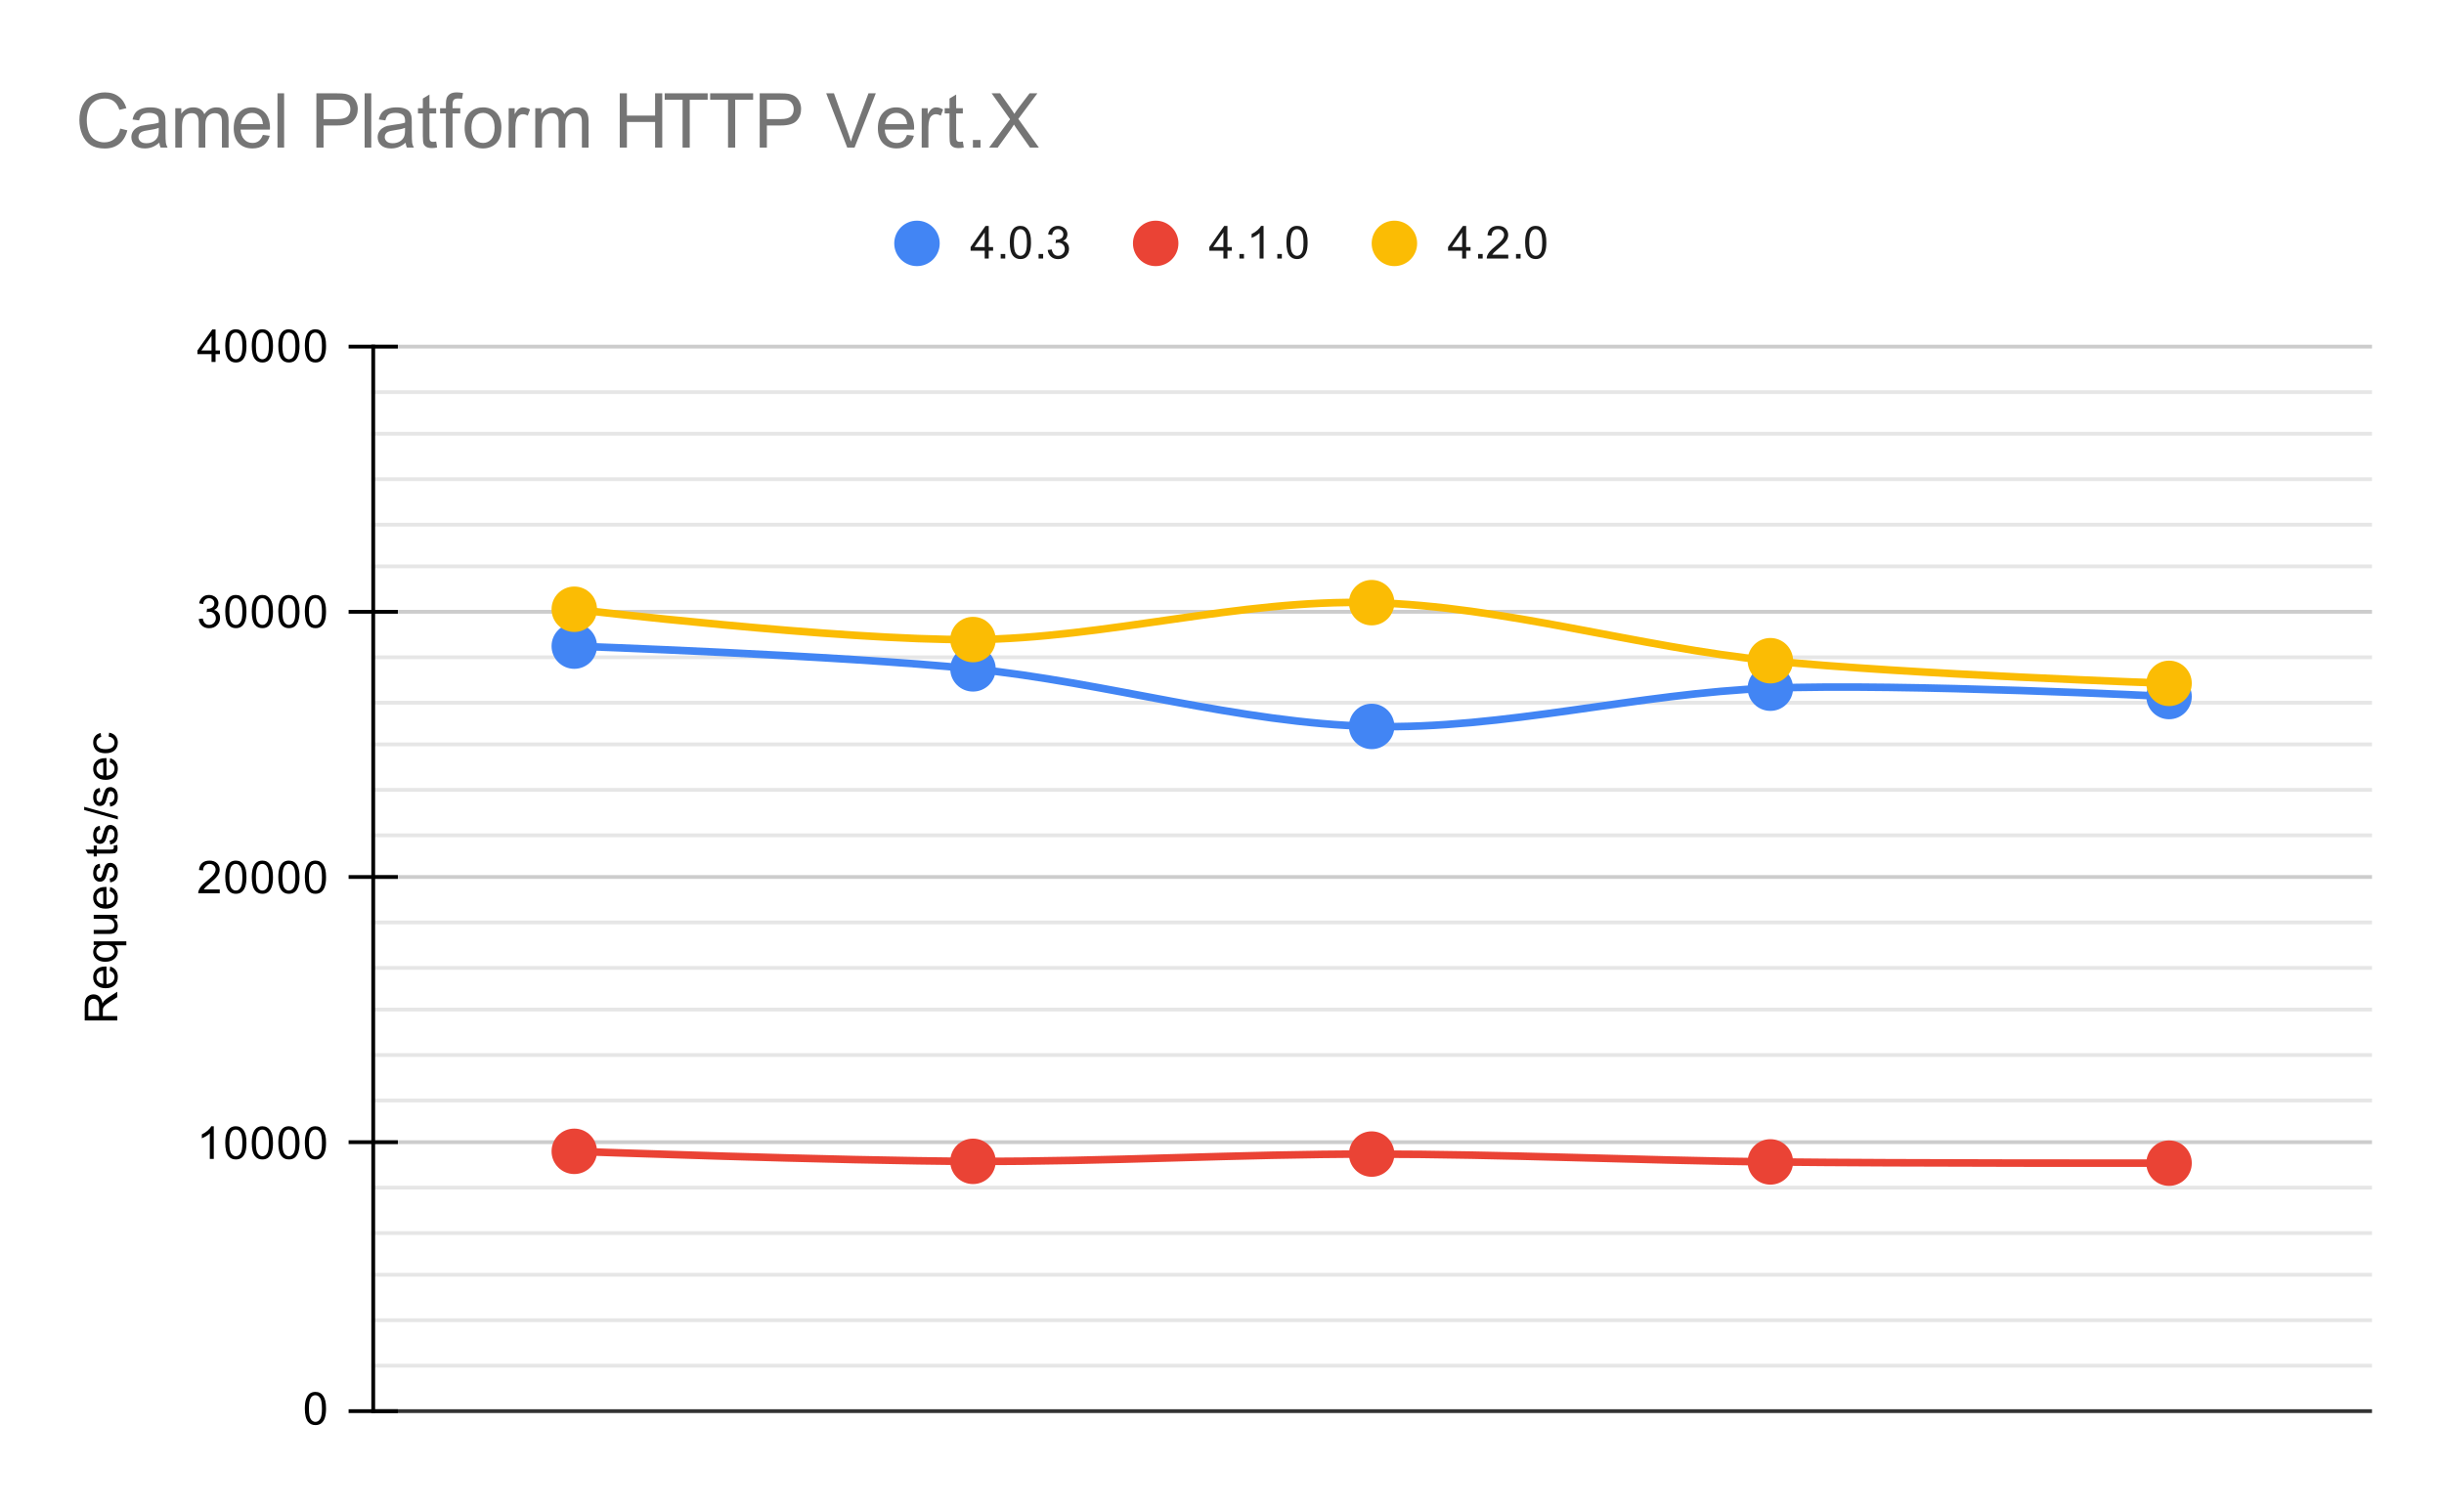 <svg version="1.1" viewBox="0.0 0.0 645.0 399.0" fill="none" stroke="none" stroke-linecap="square" stroke-miterlimit="10" width="645" height="399" xmlns:xlink="http://www.w3.org/1999/xlink" xmlns="http://www.w3.org/2000/svg"><path fill="#ffffff" d="M0 0L645.0 0L645.0 399.0L0 399.0L0 0Z" fill-rule="nonzero"/><path stroke="#333333" stroke-width="1.0" stroke-linecap="butt" d="M98.5 372.5L625.5 372.5" fill-rule="nonzero"/><path stroke="#cccccc" stroke-width="1.0" stroke-linecap="butt" d="M98.5 301.5L625.5 301.5" fill-rule="nonzero"/><path stroke="#cccccc" stroke-width="1.0" stroke-linecap="butt" d="M98.5 231.5L625.5 231.5" fill-rule="nonzero"/><path stroke="#cccccc" stroke-width="1.0" stroke-linecap="butt" d="M98.5 161.5L625.5 161.5" fill-rule="nonzero"/><path stroke="#cccccc" stroke-width="1.0" stroke-linecap="butt" d="M98.5 91.5L625.5 91.5" fill-rule="nonzero"/><path stroke="#e6e6e6" stroke-width="1.0" stroke-linecap="butt" d="M98.5 360.5L625.5 360.5" fill-rule="nonzero"/><path stroke="#e6e6e6" stroke-width="1.0" stroke-linecap="butt" d="M98.5 348.5L625.5 348.5" fill-rule="nonzero"/><path stroke="#e6e6e6" stroke-width="1.0" stroke-linecap="butt" d="M98.5 336.5L625.5 336.5" fill-rule="nonzero"/><path stroke="#e6e6e6" stroke-width="1.0" stroke-linecap="butt" d="M98.5 325.5L625.5 325.5" fill-rule="nonzero"/><path stroke="#e6e6e6" stroke-width="1.0" stroke-linecap="butt" d="M98.5 313.5L625.5 313.5" fill-rule="nonzero"/><path stroke="#e6e6e6" stroke-width="1.0" stroke-linecap="butt" d="M98.5 290.5L625.5 290.5" fill-rule="nonzero"/><path stroke="#e6e6e6" stroke-width="1.0" stroke-linecap="butt" d="M98.5 278.5L625.5 278.5" fill-rule="nonzero"/><path stroke="#e6e6e6" stroke-width="1.0" stroke-linecap="butt" d="M98.5 266.5L625.5 266.5" fill-rule="nonzero"/><path stroke="#e6e6e6" stroke-width="1.0" stroke-linecap="butt" d="M98.5 255.5L625.5 255.5" fill-rule="nonzero"/><path stroke="#e6e6e6" stroke-width="1.0" stroke-linecap="butt" d="M98.5 243.5L625.5 243.5" fill-rule="nonzero"/><path stroke="#e6e6e6" stroke-width="1.0" stroke-linecap="butt" d="M98.5 220.5L625.5 220.5" fill-rule="nonzero"/><path stroke="#e6e6e6" stroke-width="1.0" stroke-linecap="butt" d="M98.5 208.5L625.5 208.5" fill-rule="nonzero"/><path stroke="#e6e6e6" stroke-width="1.0" stroke-linecap="butt" d="M98.5 196.5L625.5 196.5" fill-rule="nonzero"/><path stroke="#e6e6e6" stroke-width="1.0" stroke-linecap="butt" d="M98.5 185.5L625.5 185.5" fill-rule="nonzero"/><path stroke="#e6e6e6" stroke-width="1.0" stroke-linecap="butt" d="M98.5 173.5L625.5 173.5" fill-rule="nonzero"/><path stroke="#e6e6e6" stroke-width="1.0" stroke-linecap="butt" d="M98.5 149.5L625.5 149.5" fill-rule="nonzero"/><path stroke="#e6e6e6" stroke-width="1.0" stroke-linecap="butt" d="M98.5 138.5L625.5 138.5" fill-rule="nonzero"/><path stroke="#e6e6e6" stroke-width="1.0" stroke-linecap="butt" d="M98.5 126.5L625.5 126.5" fill-rule="nonzero"/><path stroke="#e6e6e6" stroke-width="1.0" stroke-linecap="butt" d="M98.5 114.5L625.5 114.5" fill-rule="nonzero"/><path stroke="#e6e6e6" stroke-width="1.0" stroke-linecap="butt" d="M98.5 103.5L625.5 103.5" fill-rule="nonzero"/><path stroke="#000000" stroke-width="1.0" stroke-linecap="butt" d="M98.5 372.5L98.5 91.5" fill-rule="nonzero"/><clipPath id="id_0"><path d="M98.95 91.55L625.05 91.55L625.05 372.05L98.95 372.05L98.95 91.55Z" clip-rule="nonzero"/></clipPath><path stroke="#4285f4" stroke-width="2.0" stroke-linecap="butt" clip-path="url(#id_0)" d="M151.56 170.555C151.56 170.555 221.707 173.026 256.78 176.559C291.853 180.093 326.927 190.908 362.0 191.757C397.073 192.607 432.147 182.974 467.22 181.659C502.293 180.344 572.44 183.866 572.44 183.866" fill-rule="nonzero"/><path stroke="#ea4335" stroke-width="2.0" stroke-linecap="butt" clip-path="url(#id_0)" d="M151.56 303.919C151.56 303.919 221.707 306.443 256.78 306.564C291.853 306.685 326.927 304.62 362.0 304.645C397.073 304.671 432.147 306.315 467.22 306.714C502.293 307.113 572.44 307.04 572.44 307.04" fill-rule="nonzero"/><path stroke="#fbbc04" stroke-width="2.0" stroke-linecap="butt" clip-path="url(#id_0)" d="M151.56 160.825C151.56 160.825 221.707 169.117 256.78 168.826C291.853 168.536 326.927 158.154 362.0 159.084C397.073 160.015 432.147 170.856 467.22 174.407C502.293 177.958 572.44 180.39 572.44 180.39" fill-rule="nonzero"/><path fill="#4285f4" clip-path="url(#id_0)" d="M157.56 170.555C157.56 173.869 154.874 176.555 151.56 176.555C148.246 176.555 145.56 173.869 145.56 170.555C145.56 167.242 148.246 164.555 151.56 164.555C154.874 164.555 157.56 167.242 157.56 170.555Z" fill-rule="nonzero"/><path fill="#4285f4" clip-path="url(#id_0)" d="M262.78 176.559C262.78 179.873 260.094 182.559 256.78 182.559C253.466 182.559 250.78 179.873 250.78 176.559C250.78 173.246 253.466 170.559 256.78 170.559C260.094 170.559 262.78 173.246 262.78 176.559Z" fill-rule="nonzero"/><path fill="#4285f4" clip-path="url(#id_0)" d="M368.0 191.757C368.0 195.071 365.314 197.757 362.0 197.757C358.686 197.757 356.0 195.071 356.0 191.757C356.0 188.444 358.686 185.757 362.0 185.757C365.314 185.757 368.0 188.444 368.0 191.757Z" fill-rule="nonzero"/><path fill="#4285f4" clip-path="url(#id_0)" d="M473.22 181.659C473.22 184.973 470.534 187.659 467.22 187.659C463.906 187.659 461.22 184.973 461.22 181.659C461.22 178.345 463.906 175.659 467.22 175.659C470.534 175.659 473.22 178.345 473.22 181.659Z" fill-rule="nonzero"/><path fill="#4285f4" clip-path="url(#id_0)" d="M578.44 183.866C578.44 187.18 575.754 189.866 572.44 189.866C569.126 189.866 566.44 187.18 566.44 183.866C566.44 180.553 569.126 177.866 572.44 177.866C575.754 177.866 578.44 180.553 578.44 183.866Z" fill-rule="nonzero"/><path fill="#ea4335" clip-path="url(#id_0)" d="M157.56 303.919C157.56 307.233 154.874 309.919 151.56 309.919C148.246 309.919 145.56 307.233 145.56 303.919C145.56 300.606 148.246 297.919 151.56 297.919C154.874 297.919 157.56 300.606 157.56 303.919Z" fill-rule="nonzero"/><path fill="#ea4335" clip-path="url(#id_0)" d="M262.78 306.564C262.78 309.877 260.094 312.564 256.78 312.564C253.466 312.564 250.78 309.877 250.78 306.564C250.78 303.25 253.466 300.564 256.78 300.564C260.094 300.564 262.78 303.25 262.78 306.564Z" fill-rule="nonzero"/><path fill="#ea4335" clip-path="url(#id_0)" d="M368.0 304.645C368.0 307.959 365.314 310.645 362.0 310.645C358.686 310.645 356.0 307.959 356.0 304.645C356.0 301.332 358.686 298.645 362.0 298.645C365.314 298.645 368.0 301.332 368.0 304.645Z" fill-rule="nonzero"/><path fill="#ea4335" clip-path="url(#id_0)" d="M473.22 306.714C473.22 310.028 470.534 312.714 467.22 312.714C463.906 312.714 461.22 310.028 461.22 306.714C461.22 303.4 463.906 300.714 467.22 300.714C470.534 300.714 473.22 303.4 473.22 306.714Z" fill-rule="nonzero"/><path fill="#ea4335" clip-path="url(#id_0)" d="M578.44 307.04C578.44 310.354 575.754 313.04 572.44 313.04C569.126 313.04 566.44 310.354 566.44 307.04C566.44 303.726 569.126 301.04 572.44 301.04C575.754 301.04 578.44 303.726 578.44 307.04Z" fill-rule="nonzero"/><path fill="#fbbc04" clip-path="url(#id_0)" d="M157.56 160.825C157.56 164.138 154.874 166.825 151.56 166.825C148.246 166.825 145.56 164.138 145.56 160.825C145.56 157.511 148.246 154.825 151.56 154.825C154.874 154.825 157.56 157.511 157.56 160.825Z" fill-rule="nonzero"/><path fill="#fbbc04" clip-path="url(#id_0)" d="M262.78 168.826C262.78 172.14 260.094 174.826 256.78 174.826C253.466 174.826 250.78 172.14 250.78 168.826C250.78 165.513 253.466 162.826 256.78 162.826C260.094 162.826 262.78 165.513 262.78 168.826Z" fill-rule="nonzero"/><path fill="#fbbc04" clip-path="url(#id_0)" d="M368.0 159.084C368.0 162.398 365.314 165.084 362.0 165.084C358.686 165.084 356.0 162.398 356.0 159.084C356.0 155.771 358.686 153.084 362.0 153.084C365.314 153.084 368.0 155.771 368.0 159.084Z" fill-rule="nonzero"/><path fill="#fbbc04" clip-path="url(#id_0)" d="M473.22 174.407C473.22 177.72 470.534 180.407 467.22 180.407C463.906 180.407 461.22 177.72 461.22 174.407C461.22 171.093 463.906 168.407 467.22 168.407C470.534 168.407 473.22 171.093 473.22 174.407Z" fill-rule="nonzero"/><path fill="#fbbc04" clip-path="url(#id_0)" d="M578.44 180.39C578.44 183.704 575.754 186.39 572.44 186.39C569.126 186.39 566.44 183.704 566.44 180.39C566.44 177.076 569.126 174.39 572.44 174.39C575.754 174.39 578.44 177.076 578.44 180.39Z" fill-rule="nonzero"/><path stroke="#000000" stroke-width="1.0" stroke-linecap="butt" d="M92.5 372.5L104.5 372.5" fill-rule="nonzero"/><path stroke="#000000" stroke-width="1.0" stroke-linecap="butt" d="M92.5 301.5L104.5 301.5" fill-rule="nonzero"/><path stroke="#000000" stroke-width="1.0" stroke-linecap="butt" d="M92.5 231.5L104.5 231.5" fill-rule="nonzero"/><path stroke="#000000" stroke-width="1.0" stroke-linecap="butt" d="M92.5 161.5L104.5 161.5" fill-rule="nonzero"/><path stroke="#000000" stroke-width="1.0" stroke-linecap="butt" d="M92.5 91.5L104.5 91.5" fill-rule="nonzero"/><path fill="#000000" d="M30.95 269.363L22.356 269.363L22.356 265.55Q22.356 264.394 22.591 263.8Q22.825 263.206 23.419 262.847Q23.997 262.488 24.7 262.488Q25.622 262.488 26.247 263.081Q26.872 263.675 27.044 264.909Q27.262 264.456 27.466 264.222Q27.919 263.722 28.606 263.284L30.95 261.784L30.95 263.222L29.169 264.347Q28.387 264.847 27.981 265.175Q27.575 265.488 27.419 265.753Q27.247 266.003 27.169 266.269Q27.137 266.456 27.137 266.894L27.137 268.222L30.95 268.222L30.95 269.363ZM26.153 268.222L26.153 265.769Q26.153 265.003 25.997 264.566Q25.825 264.113 25.481 263.894Q25.122 263.659 24.7 263.659Q24.091 263.659 23.7 264.113Q23.309 264.55 23.309 265.503L23.309 268.222L26.153 268.222ZM28.95 256.253L29.075 255.159Q30.028 255.409 30.559 256.113Q31.091 256.816 31.091 257.894Q31.091 259.253 30.247 260.066Q29.403 260.863 27.887 260.863Q26.325 260.863 25.466 260.05Q24.591 259.238 24.591 257.956Q24.591 256.706 25.434 255.925Q26.278 255.128 27.825 255.128Q27.919 255.128 28.106 255.128L28.106 259.769Q29.137 259.706 29.684 259.191Q30.216 258.675 30.216 257.894Q30.216 257.316 29.919 256.909Q29.606 256.488 28.95 256.253ZM27.247 259.706L27.247 256.238Q26.45 256.3 26.059 256.628Q25.45 257.144 25.45 257.941Q25.45 258.675 25.934 259.175Q26.419 259.659 27.247 259.706ZM33.341 249.534L30.294 249.534Q30.637 249.784 30.872 250.238Q31.091 250.675 31.091 251.175Q31.091 252.284 30.216 253.081Q29.325 253.878 27.778 253.878Q26.841 253.878 26.106 253.55Q25.356 253.222 24.981 252.613Q24.591 251.988 24.591 251.253Q24.591 250.097 25.559 249.441L24.731 249.441L24.731 248.488L33.341 248.488L33.341 249.534ZM27.825 252.8Q29.028 252.8 29.622 252.3Q30.216 251.784 30.216 251.081Q30.216 250.409 29.653 249.925Q29.075 249.441 27.919 249.441Q26.669 249.441 26.044 249.956Q25.419 250.456 25.419 251.159Q25.419 251.831 26.012 252.316Q26.591 252.8 27.825 252.8ZM30.95 242.425L30.028 242.425Q31.091 243.159 31.091 244.409Q31.091 244.956 30.887 245.441Q30.669 245.909 30.356 246.144Q30.028 246.378 29.559 246.472Q29.262 246.534 28.575 246.534L24.731 246.534L24.731 245.472L28.184 245.472Q28.997 245.472 29.294 245.409Q29.7 245.316 29.95 245.003Q30.184 244.675 30.184 244.191Q30.184 243.722 29.95 243.316Q29.7 242.894 29.278 242.722Q28.856 242.534 28.059 242.534L24.731 242.534L24.731 241.488L30.95 241.488L30.95 242.425ZM28.95 235.253L29.075 234.159Q30.028 234.409 30.559 235.113Q31.091 235.816 31.091 236.894Q31.091 238.253 30.247 239.066Q29.403 239.863 27.887 239.863Q26.325 239.863 25.466 239.05Q24.591 238.238 24.591 236.956Q24.591 235.706 25.434 234.925Q26.278 234.128 27.825 234.128Q27.919 234.128 28.106 234.128L28.106 238.769Q29.137 238.706 29.684 238.191Q30.216 237.675 30.216 236.894Q30.216 236.316 29.919 235.909Q29.606 235.488 28.95 235.253ZM27.247 238.706L27.247 235.238Q26.45 235.3 26.059 235.628Q25.45 236.144 25.45 236.941Q25.45 237.675 25.934 238.175Q26.419 238.659 27.247 238.706ZM29.091 232.925L28.934 231.894Q29.559 231.8 29.887 231.409Q30.216 231.003 30.216 230.269Q30.216 229.55 29.934 229.206Q29.637 228.847 29.231 228.847Q28.872 228.847 28.669 229.159Q28.528 229.378 28.309 230.238Q28.012 231.394 27.809 231.847Q27.591 232.284 27.216 232.519Q26.841 232.753 26.372 232.753Q25.966 232.753 25.606 232.566Q25.247 232.378 25.012 232.05Q24.841 231.8 24.716 231.378Q24.591 230.956 24.591 230.456Q24.591 229.738 24.809 229.191Q25.012 228.628 25.372 228.363Q25.731 228.097 26.325 228.003L26.466 229.034Q25.997 229.097 25.731 229.441Q25.45 229.769 25.45 230.394Q25.45 231.113 25.7 231.425Q25.934 231.738 26.262 231.738Q26.466 231.738 26.622 231.613Q26.794 231.472 26.903 231.206Q26.966 231.05 27.169 230.269Q27.481 229.144 27.669 228.706Q27.856 228.269 28.216 228.019Q28.575 227.769 29.122 227.769Q29.653 227.769 30.122 228.081Q30.575 228.378 30.841 228.956Q31.091 229.534 31.091 230.269Q31.091 231.488 30.591 232.128Q30.075 232.753 29.091 232.925ZM30.012 223.206L30.934 223.05Q31.028 223.503 31.028 223.847Q31.028 224.425 30.856 224.738Q30.669 225.05 30.372 225.191Q30.075 225.316 29.122 225.316L25.544 225.316L25.544 226.081L24.731 226.081L24.731 225.316L23.184 225.316L22.559 224.269L24.731 224.269L24.731 223.206L25.544 223.206L25.544 224.269L29.184 224.269Q29.637 224.269 29.762 224.222Q29.887 224.159 29.966 224.034Q30.044 223.909 30.044 223.675Q30.044 223.488 30.012 223.206ZM29.091 222.925L28.934 221.894Q29.559 221.8 29.887 221.409Q30.216 221.003 30.216 220.269Q30.216 219.55 29.934 219.206Q29.637 218.847 29.231 218.847Q28.872 218.847 28.669 219.159Q28.528 219.378 28.309 220.238Q28.012 221.394 27.809 221.847Q27.591 222.284 27.216 222.519Q26.841 222.753 26.372 222.753Q25.966 222.753 25.606 222.566Q25.247 222.378 25.012 222.05Q24.841 221.8 24.716 221.378Q24.591 220.956 24.591 220.456Q24.591 219.738 24.809 219.191Q25.012 218.628 25.372 218.363Q25.731 218.097 26.325 218.003L26.466 219.034Q25.997 219.097 25.731 219.441Q25.45 219.769 25.45 220.394Q25.45 221.113 25.7 221.425Q25.934 221.738 26.262 221.738Q26.466 221.738 26.622 221.613Q26.794 221.472 26.903 221.206Q26.966 221.05 27.169 220.269Q27.481 219.144 27.669 218.706Q27.856 218.269 28.216 218.019Q28.575 217.769 29.122 217.769Q29.653 217.769 30.122 218.081Q30.575 218.378 30.841 218.956Q31.091 219.534 31.091 220.269Q31.091 221.488 30.591 222.128Q30.075 222.753 29.091 222.925ZM31.091 216.3L22.216 213.816L22.216 212.972L31.091 215.456L31.091 216.3ZM29.091 212.925L28.934 211.894Q29.559 211.8 29.887 211.409Q30.216 211.003 30.216 210.269Q30.216 209.55 29.934 209.206Q29.637 208.847 29.231 208.847Q28.872 208.847 28.669 209.159Q28.528 209.378 28.309 210.238Q28.012 211.394 27.809 211.847Q27.591 212.284 27.216 212.519Q26.841 212.753 26.372 212.753Q25.966 212.753 25.606 212.566Q25.247 212.378 25.012 212.05Q24.841 211.8 24.716 211.378Q24.591 210.956 24.591 210.456Q24.591 209.738 24.809 209.191Q25.012 208.628 25.372 208.363Q25.731 208.097 26.325 208.003L26.466 209.034Q25.997 209.097 25.731 209.441Q25.45 209.769 25.45 210.394Q25.45 211.113 25.7 211.425Q25.934 211.738 26.262 211.738Q26.466 211.738 26.622 211.613Q26.794 211.472 26.903 211.206Q26.966 211.05 27.169 210.269Q27.481 209.144 27.669 208.706Q27.856 208.269 28.216 208.019Q28.575 207.769 29.122 207.769Q29.653 207.769 30.122 208.081Q30.575 208.378 30.841 208.956Q31.091 209.534 31.091 210.269Q31.091 211.488 30.591 212.128Q30.075 212.753 29.091 212.925ZM28.95 201.253L29.075 200.159Q30.028 200.409 30.559 201.113Q31.091 201.816 31.091 202.894Q31.091 204.253 30.247 205.066Q29.403 205.863 27.887 205.863Q26.325 205.863 25.466 205.05Q24.591 204.238 24.591 202.956Q24.591 201.706 25.434 200.925Q26.278 200.128 27.825 200.128Q27.919 200.128 28.106 200.128L28.106 204.769Q29.137 204.706 29.684 204.191Q30.216 203.675 30.216 202.894Q30.216 202.316 29.919 201.909Q29.606 201.488 28.95 201.253ZM27.247 204.706L27.247 201.238Q26.45 201.3 26.059 201.628Q25.45 202.144 25.45 202.941Q25.45 203.675 25.934 204.175Q26.419 204.659 27.247 204.706ZM28.669 194.441L28.809 193.409Q29.872 193.581 30.481 194.284Q31.091 194.988 31.091 196.003Q31.091 197.284 30.262 198.066Q29.419 198.831 27.856 198.831Q26.856 198.831 26.106 198.503Q25.341 198.159 24.966 197.488Q24.591 196.8 24.591 195.988Q24.591 194.988 25.106 194.347Q25.606 193.691 26.559 193.503L26.716 194.534Q26.091 194.675 25.778 195.05Q25.45 195.425 25.45 195.956Q25.45 196.753 26.028 197.253Q26.591 197.753 27.825 197.753Q29.091 197.753 29.653 197.269Q30.216 196.784 30.216 196.019Q30.216 195.394 29.841 194.988Q29.466 194.566 28.669 194.441Z" fill-rule="nonzero"/><path fill="#000000" d="M80.45 371.816Q80.45 370.284 80.763 369.363Q81.075 368.425 81.684 367.925Q82.309 367.425 83.247 367.425Q83.934 367.425 84.45 367.706Q84.981 367.988 85.325 368.519Q85.669 369.034 85.856 369.784Q86.044 370.534 86.044 371.816Q86.044 373.331 85.731 374.253Q85.434 375.175 84.809 375.691Q84.2 376.191 83.247 376.191Q82.013 376.191 81.294 375.3Q80.45 374.238 80.45 371.816ZM81.528 371.816Q81.528 373.925 82.028 374.628Q82.528 375.331 83.247 375.331Q83.981 375.331 84.466 374.628Q84.966 373.925 84.966 371.816Q84.966 369.691 84.466 369.003Q83.981 368.3 83.231 368.3Q82.513 368.3 82.075 368.909Q81.528 369.691 81.528 371.816Z" fill-rule="nonzero"/><path fill="#000000" d="M56.419 305.925L55.372 305.925L55.372 299.206Q54.981 299.566 54.356 299.941Q53.747 300.3 53.263 300.472L53.263 299.456Q54.138 299.034 54.794 298.456Q55.466 297.863 55.747 297.3L56.419 297.3L56.419 305.925ZM59.45 301.691Q59.45 300.159 59.763 299.238Q60.075 298.3 60.684 297.8Q61.309 297.3 62.247 297.3Q62.934 297.3 63.45 297.581Q63.981 297.863 64.325 298.394Q64.669 298.909 64.856 299.659Q65.044 300.409 65.044 301.691Q65.044 303.206 64.731 304.128Q64.434 305.05 63.809 305.566Q63.2 306.066 62.247 306.066Q61.013 306.066 60.294 305.175Q59.45 304.113 59.45 301.691ZM60.528 301.691Q60.528 303.8 61.028 304.503Q61.528 305.206 62.247 305.206Q62.981 305.206 63.466 304.503Q63.966 303.8 63.966 301.691Q63.966 299.566 63.466 298.878Q62.981 298.175 62.231 298.175Q61.513 298.175 61.075 298.784Q60.528 299.566 60.528 301.691ZM66.45 301.691Q66.45 300.159 66.763 299.238Q67.075 298.3 67.684 297.8Q68.309 297.3 69.247 297.3Q69.934 297.3 70.45 297.581Q70.981 297.863 71.325 298.394Q71.669 298.909 71.856 299.659Q72.044 300.409 72.044 301.691Q72.044 303.206 71.731 304.128Q71.434 305.05 70.809 305.566Q70.2 306.066 69.247 306.066Q68.013 306.066 67.294 305.175Q66.45 304.113 66.45 301.691ZM67.528 301.691Q67.528 303.8 68.028 304.503Q68.528 305.206 69.247 305.206Q69.981 305.206 70.466 304.503Q70.966 303.8 70.966 301.691Q70.966 299.566 70.466 298.878Q69.981 298.175 69.231 298.175Q68.513 298.175 68.075 298.784Q67.528 299.566 67.528 301.691ZM73.45 301.691Q73.45 300.159 73.763 299.238Q74.075 298.3 74.684 297.8Q75.309 297.3 76.247 297.3Q76.934 297.3 77.45 297.581Q77.981 297.863 78.325 298.394Q78.669 298.909 78.856 299.659Q79.044 300.409 79.044 301.691Q79.044 303.206 78.731 304.128Q78.434 305.05 77.809 305.566Q77.2 306.066 76.247 306.066Q75.013 306.066 74.294 305.175Q73.45 304.113 73.45 301.691ZM74.528 301.691Q74.528 303.8 75.028 304.503Q75.528 305.206 76.247 305.206Q76.981 305.206 77.466 304.503Q77.966 303.8 77.966 301.691Q77.966 299.566 77.466 298.878Q76.981 298.175 76.231 298.175Q75.513 298.175 75.075 298.784Q74.528 299.566 74.528 301.691ZM80.45 301.691Q80.45 300.159 80.763 299.238Q81.075 298.3 81.684 297.8Q82.309 297.3 83.247 297.3Q83.934 297.3 84.45 297.581Q84.981 297.863 85.325 298.394Q85.669 298.909 85.856 299.659Q86.044 300.409 86.044 301.691Q86.044 303.206 85.731 304.128Q85.434 305.05 84.809 305.566Q84.2 306.066 83.247 306.066Q82.013 306.066 81.294 305.175Q80.45 304.113 80.45 301.691ZM81.528 301.691Q81.528 303.8 82.028 304.503Q82.528 305.206 83.247 305.206Q83.981 305.206 84.466 304.503Q84.966 303.8 84.966 301.691Q84.966 299.566 84.466 298.878Q83.981 298.175 83.231 298.175Q82.513 298.175 82.075 298.784Q81.528 299.566 81.528 301.691Z" fill-rule="nonzero"/><path fill="#000000" d="M57.997 234.784L57.997 235.8L52.309 235.8Q52.309 235.425 52.434 235.066Q52.653 234.488 53.122 233.925Q53.606 233.363 54.513 232.628Q55.919 231.472 56.403 230.8Q56.903 230.128 56.903 229.534Q56.903 228.909 56.45 228.488Q55.997 228.05 55.278 228.05Q54.513 228.05 54.059 228.503Q53.606 228.956 53.591 229.769L52.513 229.659Q52.622 228.441 53.341 227.816Q54.075 227.175 55.309 227.175Q56.544 227.175 57.263 227.863Q57.981 228.55 57.981 229.566Q57.981 230.081 57.763 230.581Q57.559 231.066 57.059 231.628Q56.575 232.175 55.45 233.128Q54.497 233.925 54.216 234.222Q53.95 234.503 53.778 234.784L57.997 234.784ZM59.45 231.566Q59.45 230.034 59.763 229.113Q60.075 228.175 60.684 227.675Q61.309 227.175 62.247 227.175Q62.934 227.175 63.45 227.456Q63.981 227.738 64.325 228.269Q64.669 228.784 64.856 229.534Q65.044 230.284 65.044 231.566Q65.044 233.081 64.731 234.003Q64.434 234.925 63.809 235.441Q63.2 235.941 62.247 235.941Q61.013 235.941 60.294 235.05Q59.45 233.988 59.45 231.566ZM60.528 231.566Q60.528 233.675 61.028 234.378Q61.528 235.081 62.247 235.081Q62.981 235.081 63.466 234.378Q63.966 233.675 63.966 231.566Q63.966 229.441 63.466 228.753Q62.981 228.05 62.231 228.05Q61.513 228.05 61.075 228.659Q60.528 229.441 60.528 231.566ZM66.45 231.566Q66.45 230.034 66.763 229.113Q67.075 228.175 67.684 227.675Q68.309 227.175 69.247 227.175Q69.934 227.175 70.45 227.456Q70.981 227.738 71.325 228.269Q71.669 228.784 71.856 229.534Q72.044 230.284 72.044 231.566Q72.044 233.081 71.731 234.003Q71.434 234.925 70.809 235.441Q70.2 235.941 69.247 235.941Q68.013 235.941 67.294 235.05Q66.45 233.988 66.45 231.566ZM67.528 231.566Q67.528 233.675 68.028 234.378Q68.528 235.081 69.247 235.081Q69.981 235.081 70.466 234.378Q70.966 233.675 70.966 231.566Q70.966 229.441 70.466 228.753Q69.981 228.05 69.231 228.05Q68.513 228.05 68.075 228.659Q67.528 229.441 67.528 231.566ZM73.45 231.566Q73.45 230.034 73.763 229.113Q74.075 228.175 74.684 227.675Q75.309 227.175 76.247 227.175Q76.934 227.175 77.45 227.456Q77.981 227.738 78.325 228.269Q78.669 228.784 78.856 229.534Q79.044 230.284 79.044 231.566Q79.044 233.081 78.731 234.003Q78.434 234.925 77.809 235.441Q77.2 235.941 76.247 235.941Q75.013 235.941 74.294 235.05Q73.45 233.988 73.45 231.566ZM74.528 231.566Q74.528 233.675 75.028 234.378Q75.528 235.081 76.247 235.081Q76.981 235.081 77.466 234.378Q77.966 233.675 77.966 231.566Q77.966 229.441 77.466 228.753Q76.981 228.05 76.231 228.05Q75.513 228.05 75.075 228.659Q74.528 229.441 74.528 231.566ZM80.45 231.566Q80.45 230.034 80.763 229.113Q81.075 228.175 81.684 227.675Q82.309 227.175 83.247 227.175Q83.934 227.175 84.45 227.456Q84.981 227.738 85.325 228.269Q85.669 228.784 85.856 229.534Q86.044 230.284 86.044 231.566Q86.044 233.081 85.731 234.003Q85.434 234.925 84.809 235.441Q84.2 235.941 83.247 235.941Q82.013 235.941 81.294 235.05Q80.45 233.988 80.45 231.566ZM81.528 231.566Q81.528 233.675 82.028 234.378Q82.528 235.081 83.247 235.081Q83.981 235.081 84.466 234.378Q84.966 233.675 84.966 231.566Q84.966 229.441 84.466 228.753Q83.981 228.05 83.231 228.05Q82.513 228.05 82.075 228.659Q81.528 229.441 81.528 231.566Z" fill-rule="nonzero"/><path fill="#000000" d="M52.45 163.409L53.513 163.269Q53.684 164.159 54.122 164.566Q54.559 164.956 55.184 164.956Q55.934 164.956 56.45 164.441Q56.966 163.925 56.966 163.159Q56.966 162.441 56.481 161.972Q56.013 161.488 55.278 161.488Q54.981 161.488 54.528 161.613L54.653 160.675Q54.763 160.691 54.825 160.691Q55.497 160.691 56.028 160.347Q56.575 159.988 56.575 159.253Q56.575 158.675 56.184 158.3Q55.794 157.909 55.169 157.909Q54.559 157.909 54.138 158.3Q53.731 158.691 53.622 159.456L52.559 159.269Q52.747 158.222 53.434 157.644Q54.122 157.05 55.138 157.05Q55.841 157.05 56.434 157.363Q57.028 157.659 57.341 158.175Q57.653 158.691 57.653 159.284Q57.653 159.831 57.356 160.3Q57.059 160.753 56.481 161.019Q57.231 161.191 57.653 161.753Q58.075 162.3 58.075 163.144Q58.075 164.269 57.247 165.05Q56.434 165.831 55.184 165.831Q54.059 165.831 53.309 165.159Q52.559 164.472 52.45 163.409ZM59.45 161.441Q59.45 159.909 59.763 158.988Q60.075 158.05 60.684 157.55Q61.309 157.05 62.247 157.05Q62.934 157.05 63.45 157.331Q63.981 157.613 64.325 158.144Q64.669 158.659 64.856 159.409Q65.044 160.159 65.044 161.441Q65.044 162.956 64.731 163.878Q64.434 164.8 63.809 165.316Q63.2 165.816 62.247 165.816Q61.013 165.816 60.294 164.925Q59.45 163.863 59.45 161.441ZM60.528 161.441Q60.528 163.55 61.028 164.253Q61.528 164.956 62.247 164.956Q62.981 164.956 63.466 164.253Q63.966 163.55 63.966 161.441Q63.966 159.316 63.466 158.628Q62.981 157.925 62.231 157.925Q61.513 157.925 61.075 158.534Q60.528 159.316 60.528 161.441ZM66.45 161.441Q66.45 159.909 66.763 158.988Q67.075 158.05 67.684 157.55Q68.309 157.05 69.247 157.05Q69.934 157.05 70.45 157.331Q70.981 157.613 71.325 158.144Q71.669 158.659 71.856 159.409Q72.044 160.159 72.044 161.441Q72.044 162.956 71.731 163.878Q71.434 164.8 70.809 165.316Q70.2 165.816 69.247 165.816Q68.013 165.816 67.294 164.925Q66.45 163.863 66.45 161.441ZM67.528 161.441Q67.528 163.55 68.028 164.253Q68.528 164.956 69.247 164.956Q69.981 164.956 70.466 164.253Q70.966 163.55 70.966 161.441Q70.966 159.316 70.466 158.628Q69.981 157.925 69.231 157.925Q68.513 157.925 68.075 158.534Q67.528 159.316 67.528 161.441ZM73.45 161.441Q73.45 159.909 73.763 158.988Q74.075 158.05 74.684 157.55Q75.309 157.05 76.247 157.05Q76.934 157.05 77.45 157.331Q77.981 157.613 78.325 158.144Q78.669 158.659 78.856 159.409Q79.044 160.159 79.044 161.441Q79.044 162.956 78.731 163.878Q78.434 164.8 77.809 165.316Q77.2 165.816 76.247 165.816Q75.013 165.816 74.294 164.925Q73.45 163.863 73.45 161.441ZM74.528 161.441Q74.528 163.55 75.028 164.253Q75.528 164.956 76.247 164.956Q76.981 164.956 77.466 164.253Q77.966 163.55 77.966 161.441Q77.966 159.316 77.466 158.628Q76.981 157.925 76.231 157.925Q75.513 157.925 75.075 158.534Q74.528 159.316 74.528 161.441ZM80.45 161.441Q80.45 159.909 80.763 158.988Q81.075 158.05 81.684 157.55Q82.309 157.05 83.247 157.05Q83.934 157.05 84.45 157.331Q84.981 157.613 85.325 158.144Q85.669 158.659 85.856 159.409Q86.044 160.159 86.044 161.441Q86.044 162.956 85.731 163.878Q85.434 164.8 84.809 165.316Q84.2 165.816 83.247 165.816Q82.013 165.816 81.294 164.925Q80.45 163.863 80.45 161.441ZM81.528 161.441Q81.528 163.55 82.028 164.253Q82.528 164.956 83.247 164.956Q83.981 164.956 84.466 164.253Q84.966 163.55 84.966 161.441Q84.966 159.316 84.466 158.628Q83.981 157.925 83.231 157.925Q82.513 157.925 82.075 158.534Q81.528 159.316 81.528 161.441Z" fill-rule="nonzero"/><path fill="#000000" d="M55.825 95.55L55.825 93.487L52.106 93.487L52.106 92.519L56.028 86.956L56.888 86.956L56.888 92.519L58.044 92.519L58.044 93.487L56.888 93.487L56.888 95.55L55.825 95.55ZM55.825 92.519L55.825 88.659L53.138 92.519L55.825 92.519ZM59.45 91.316Q59.45 89.784 59.763 88.862Q60.075 87.925 60.684 87.425Q61.309 86.925 62.247 86.925Q62.934 86.925 63.45 87.206Q63.981 87.487 64.325 88.019Q64.669 88.534 64.856 89.284Q65.044 90.034 65.044 91.316Q65.044 92.831 64.731 93.753Q64.434 94.675 63.809 95.191Q63.2 95.691 62.247 95.691Q61.013 95.691 60.294 94.8Q59.45 93.737 59.45 91.316ZM60.528 91.316Q60.528 93.425 61.028 94.128Q61.528 94.831 62.247 94.831Q62.981 94.831 63.466 94.128Q63.966 93.425 63.966 91.316Q63.966 89.191 63.466 88.503Q62.981 87.8 62.231 87.8Q61.513 87.8 61.075 88.409Q60.528 89.191 60.528 91.316ZM66.45 91.316Q66.45 89.784 66.763 88.862Q67.075 87.925 67.684 87.425Q68.309 86.925 69.247 86.925Q69.934 86.925 70.45 87.206Q70.981 87.487 71.325 88.019Q71.669 88.534 71.856 89.284Q72.044 90.034 72.044 91.316Q72.044 92.831 71.731 93.753Q71.434 94.675 70.809 95.191Q70.2 95.691 69.247 95.691Q68.013 95.691 67.294 94.8Q66.45 93.737 66.45 91.316ZM67.528 91.316Q67.528 93.425 68.028 94.128Q68.528 94.831 69.247 94.831Q69.981 94.831 70.466 94.128Q70.966 93.425 70.966 91.316Q70.966 89.191 70.466 88.503Q69.981 87.8 69.231 87.8Q68.513 87.8 68.075 88.409Q67.528 89.191 67.528 91.316ZM73.45 91.316Q73.45 89.784 73.763 88.862Q74.075 87.925 74.684 87.425Q75.309 86.925 76.247 86.925Q76.934 86.925 77.45 87.206Q77.981 87.487 78.325 88.019Q78.669 88.534 78.856 89.284Q79.044 90.034 79.044 91.316Q79.044 92.831 78.731 93.753Q78.434 94.675 77.809 95.191Q77.2 95.691 76.247 95.691Q75.013 95.691 74.294 94.8Q73.45 93.737 73.45 91.316ZM74.528 91.316Q74.528 93.425 75.028 94.128Q75.528 94.831 76.247 94.831Q76.981 94.831 77.466 94.128Q77.966 93.425 77.966 91.316Q77.966 89.191 77.466 88.503Q76.981 87.8 76.231 87.8Q75.513 87.8 75.075 88.409Q74.528 89.191 74.528 91.316ZM80.45 91.316Q80.45 89.784 80.763 88.862Q81.075 87.925 81.684 87.425Q82.309 86.925 83.247 86.925Q83.934 86.925 84.45 87.206Q84.981 87.487 85.325 88.019Q85.669 88.534 85.856 89.284Q86.044 90.034 86.044 91.316Q86.044 92.831 85.731 93.753Q85.434 94.675 84.809 95.191Q84.2 95.691 83.247 95.691Q82.013 95.691 81.294 94.8Q80.45 93.737 80.45 91.316ZM81.528 91.316Q81.528 93.425 82.028 94.128Q82.528 94.831 83.247 94.831Q83.981 94.831 84.466 94.128Q84.966 93.425 84.966 91.316Q84.966 89.191 84.466 88.503Q83.981 87.8 83.231 87.8Q82.513 87.8 82.075 88.409Q81.528 89.191 81.528 91.316Z" fill-rule="nonzero"/><path fill="#4285f4" d="M248.0 64.25C248.0 67.564 245.314 70.25 242.0 70.25C238.686 70.25 236.0 67.564 236.0 64.25C236.0 60.936 238.686 58.25 242.0 58.25C245.314 58.25 248.0 60.936 248.0 64.25Z" fill-rule="nonzero"/><path fill="#1a1a1a" d="M259.875 68.25L259.875 66.188L256.156 66.188L256.156 65.219L260.078 59.656L260.938 59.656L260.938 65.219L262.094 65.219L262.094 66.188L260.938 66.188L260.938 68.25L259.875 68.25ZM259.875 65.219L259.875 61.359L257.188 65.219L259.875 65.219ZM264.094 68.25L264.094 67.047L265.297 67.047L265.297 68.25L264.094 68.25ZM266.5 64.016Q266.5 62.484 266.812 61.562Q267.125 60.625 267.734 60.125Q268.359 59.625 269.297 59.625Q269.984 59.625 270.5 59.906Q271.031 60.188 271.375 60.719Q271.719 61.234 271.906 61.984Q272.094 62.734 272.094 64.016Q272.094 65.531 271.781 66.453Q271.484 67.375 270.859 67.891Q270.25 68.391 269.297 68.391Q268.062 68.391 267.344 67.5Q266.5 66.438 266.5 64.016ZM267.578 64.016Q267.578 66.125 268.078 66.828Q268.578 67.531 269.297 67.531Q270.031 67.531 270.516 66.828Q271.016 66.125 271.016 64.016Q271.016 61.891 270.516 61.203Q270.031 60.5 269.281 60.5Q268.562 60.5 268.125 61.109Q267.578 61.891 267.578 64.016ZM274.094 68.25L274.094 67.047L275.297 67.047L275.297 68.25L274.094 68.25ZM276.5 65.984L277.562 65.844Q277.734 66.734 278.172 67.141Q278.609 67.531 279.234 67.531Q279.984 67.531 280.5 67.016Q281.016 66.5 281.016 65.734Q281.016 65.016 280.531 64.547Q280.062 64.062 279.328 64.062Q279.031 64.062 278.578 64.188L278.703 63.25Q278.812 63.266 278.875 63.266Q279.547 63.266 280.078 62.922Q280.625 62.562 280.625 61.828Q280.625 61.25 280.234 60.875Q279.844 60.484 279.219 60.484Q278.609 60.484 278.188 60.875Q277.781 61.266 277.672 62.031L276.609 61.844Q276.797 60.797 277.484 60.219Q278.172 59.625 279.188 59.625Q279.891 59.625 280.484 59.938Q281.078 60.234 281.391 60.75Q281.703 61.266 281.703 61.859Q281.703 62.406 281.406 62.875Q281.109 63.328 280.531 63.594Q281.281 63.766 281.703 64.328Q282.125 64.875 282.125 65.719Q282.125 66.844 281.297 67.625Q280.484 68.406 279.234 68.406Q278.109 68.406 277.359 67.734Q276.609 67.047 276.5 65.984Z" fill-rule="nonzero"/><path fill="#ea4335" d="M311.0 64.25C311.0 67.564 308.314 70.25 305.0 70.25C301.686 70.25 299.0 67.564 299.0 64.25C299.0 60.936 301.686 58.25 305.0 58.25C308.314 58.25 311.0 60.936 311.0 64.25Z" fill-rule="nonzero"/><path fill="#1a1a1a" d="M322.875 68.25L322.875 66.188L319.156 66.188L319.156 65.219L323.078 59.656L323.938 59.656L323.938 65.219L325.094 65.219L325.094 66.188L323.938 66.188L323.938 68.25L322.875 68.25ZM322.875 65.219L322.875 61.359L320.188 65.219L322.875 65.219ZM327.094 68.25L327.094 67.047L328.297 67.047L328.297 68.25L327.094 68.25ZM333.469 68.25L332.422 68.25L332.422 61.531Q332.031 61.891 331.406 62.266Q330.797 62.625 330.312 62.797L330.312 61.781Q331.188 61.359 331.844 60.781Q332.516 60.188 332.797 59.625L333.469 59.625L333.469 68.25ZM337.094 68.25L337.094 67.047L338.297 67.047L338.297 68.25L337.094 68.25ZM339.5 64.016Q339.5 62.484 339.812 61.562Q340.125 60.625 340.734 60.125Q341.359 59.625 342.297 59.625Q342.984 59.625 343.5 59.906Q344.031 60.188 344.375 60.719Q344.719 61.234 344.906 61.984Q345.094 62.734 345.094 64.016Q345.094 65.531 344.781 66.453Q344.484 67.375 343.859 67.891Q343.25 68.391 342.297 68.391Q341.062 68.391 340.344 67.5Q339.5 66.438 339.5 64.016ZM340.578 64.016Q340.578 66.125 341.078 66.828Q341.578 67.531 342.297 67.531Q343.031 67.531 343.516 66.828Q344.016 66.125 344.016 64.016Q344.016 61.891 343.516 61.203Q343.031 60.5 342.281 60.5Q341.562 60.5 341.125 61.109Q340.578 61.891 340.578 64.016Z" fill-rule="nonzero"/><path fill="#fbbc04" d="M374.0 64.25C374.0 67.564 371.314 70.25 368.0 70.25C364.686 70.25 362.0 67.564 362.0 64.25C362.0 60.936 364.686 58.25 368.0 58.25C371.314 58.25 374.0 60.936 374.0 64.25Z" fill-rule="nonzero"/><path fill="#1a1a1a" d="M385.875 68.25L385.875 66.188L382.156 66.188L382.156 65.219L386.078 59.656L386.938 59.656L386.938 65.219L388.094 65.219L388.094 66.188L386.938 66.188L386.938 68.25L385.875 68.25ZM385.875 65.219L385.875 61.359L383.188 65.219L385.875 65.219ZM390.094 68.25L390.094 67.047L391.297 67.047L391.297 68.25L390.094 68.25ZM398.047 67.234L398.047 68.25L392.359 68.25Q392.359 67.875 392.484 67.516Q392.703 66.938 393.172 66.375Q393.656 65.812 394.562 65.078Q395.969 63.922 396.453 63.25Q396.953 62.578 396.953 61.984Q396.953 61.359 396.5 60.938Q396.047 60.5 395.328 60.5Q394.562 60.5 394.109 60.953Q393.656 61.406 393.641 62.219L392.562 62.109Q392.672 60.891 393.391 60.266Q394.125 59.625 395.359 59.625Q396.594 59.625 397.312 60.312Q398.031 61.0 398.031 62.016Q398.031 62.531 397.812 63.031Q397.609 63.516 397.109 64.078Q396.625 64.625 395.5 65.578Q394.547 66.375 394.266 66.672Q394.0 66.953 393.828 67.234L398.047 67.234ZM400.094 68.25L400.094 67.047L401.297 67.047L401.297 68.25L400.094 68.25ZM402.5 64.016Q402.5 62.484 402.812 61.562Q403.125 60.625 403.734 60.125Q404.359 59.625 405.297 59.625Q405.984 59.625 406.5 59.906Q407.031 60.188 407.375 60.719Q407.719 61.234 407.906 61.984Q408.094 62.734 408.094 64.016Q408.094 65.531 407.781 66.453Q407.484 67.375 406.859 67.891Q406.25 68.391 405.297 68.391Q404.062 68.391 403.344 67.5Q402.5 66.438 402.5 64.016ZM403.578 64.016Q403.578 66.125 404.078 66.828Q404.578 67.531 405.297 67.531Q406.031 67.531 406.516 66.828Q407.016 66.125 407.016 64.016Q407.016 61.891 406.516 61.203Q406.031 60.5 405.281 60.5Q404.562 60.5 404.125 61.109Q403.578 61.891 403.578 64.016Z" fill-rule="nonzero"/><path fill="#757575" d="M31.716 33.934L33.606 34.403Q33.013 36.747 31.466 37.981Q29.919 39.2 27.669 39.2Q25.356 39.2 23.903 38.263Q22.466 37.309 21.7 35.528Q20.95 33.731 20.95 31.684Q20.95 29.45 21.794 27.794Q22.653 26.122 24.231 25.262Q25.809 24.387 27.7 24.387Q29.856 24.387 31.309 25.481Q32.778 26.575 33.356 28.559L31.497 28.997Q30.997 27.434 30.044 26.731Q29.106 26.012 27.669 26.012Q26.012 26.012 24.903 26.809Q23.794 27.591 23.341 28.934Q22.903 30.262 22.903 31.669Q22.903 33.497 23.434 34.872Q23.966 36.231 25.091 36.903Q26.216 37.575 27.512 37.575Q29.106 37.575 30.216 36.653Q31.325 35.731 31.716 33.934ZM42.044 37.669Q41.059 38.497 40.153 38.841Q39.247 39.184 38.216 39.184Q36.513 39.184 35.591 38.356Q34.669 37.513 34.669 36.216Q34.669 35.45 35.013 34.825Q35.372 34.2 35.934 33.825Q36.497 33.434 37.2 33.231Q37.716 33.106 38.763 32.966Q40.888 32.716 41.888 32.372Q41.903 32.013 41.903 31.903Q41.903 30.841 41.403 30.387Q40.731 29.794 39.403 29.794Q38.153 29.794 37.559 30.231Q36.981 30.669 36.7 31.778L34.981 31.544Q35.216 30.434 35.747 29.762Q36.278 29.075 37.294 28.716Q38.309 28.341 39.653 28.341Q40.981 28.341 41.809 28.653Q42.638 28.966 43.028 29.45Q43.419 29.919 43.575 30.637Q43.669 31.091 43.669 32.263L43.669 34.606Q43.669 37.059 43.778 37.716Q43.888 38.356 44.231 38.95L42.388 38.95Q42.122 38.403 42.044 37.669ZM41.888 33.747Q40.934 34.138 39.013 34.403Q37.934 34.559 37.481 34.763Q37.044 34.95 36.794 35.325Q36.544 35.7 36.544 36.169Q36.544 36.872 37.075 37.341Q37.606 37.809 38.638 37.809Q39.653 37.809 40.434 37.372Q41.231 36.919 41.606 36.153Q41.888 35.544 41.888 34.388L41.888 33.747ZM46.263 38.95L46.263 28.575L47.841 28.575L47.841 30.028Q48.325 29.278 49.138 28.809Q49.95 28.341 50.981 28.341Q52.138 28.341 52.872 28.825Q53.606 29.294 53.919 30.153Q55.153 28.341 57.122 28.341Q58.669 28.341 59.497 29.2Q60.325 30.059 60.325 31.825L60.325 38.95L58.575 38.95L58.575 32.419Q58.575 31.356 58.403 30.903Q58.231 30.434 57.778 30.153Q57.341 29.872 56.731 29.872Q55.638 29.872 54.903 30.606Q54.184 31.325 54.184 32.919L54.184 38.95L52.434 38.95L52.434 32.216Q52.434 31.044 51.997 30.466Q51.575 29.872 50.591 29.872Q49.856 29.872 49.216 30.262Q48.591 30.653 48.309 31.403Q48.028 32.153 48.028 33.575L48.028 38.95L46.263 38.95ZM69.372 35.606L71.184 35.841Q70.763 37.419 69.591 38.309Q68.434 39.184 66.622 39.184Q64.356 39.184 63.013 37.794Q61.684 36.388 61.684 33.856Q61.684 31.231 63.028 29.794Q64.372 28.341 66.528 28.341Q68.606 28.341 69.919 29.762Q71.247 31.169 71.247 33.747Q71.247 33.903 71.231 34.216L63.497 34.216Q63.591 35.919 64.466 36.825Q65.341 37.731 66.638 37.731Q67.606 37.731 68.278 37.231Q68.966 36.716 69.372 35.606ZM63.591 32.763L69.388 32.763Q69.278 31.466 68.731 30.809Q67.888 29.794 66.544 29.794Q65.341 29.794 64.513 30.606Q63.684 31.403 63.591 32.763ZM73.231 38.95L73.231 24.637L74.981 24.637L74.981 38.95L73.231 38.95ZM83.497 38.95L83.497 24.637L88.888 24.637Q90.325 24.637 91.075 24.762Q92.122 24.95 92.841 25.45Q93.559 25.934 93.981 26.825Q94.419 27.716 94.419 28.778Q94.419 30.606 93.247 31.872Q92.091 33.122 89.059 33.122L85.388 33.122L85.388 38.95L83.497 38.95ZM85.388 31.434L89.091 31.434Q90.919 31.434 91.684 30.762Q92.466 30.075 92.466 28.825Q92.466 27.934 92.013 27.294Q91.559 26.653 90.825 26.45Q90.341 26.325 89.044 26.325L85.388 26.325L85.388 31.434ZM96.231 38.95L96.231 24.637L97.981 24.637L97.981 38.95L96.231 38.95ZM107.044 37.669Q106.059 38.497 105.153 38.841Q104.247 39.184 103.216 39.184Q101.513 39.184 100.591 38.356Q99.669 37.513 99.669 36.216Q99.669 35.45 100.013 34.825Q100.372 34.2 100.934 33.825Q101.497 33.434 102.2 33.231Q102.716 33.106 103.763 32.966Q105.888 32.716 106.888 32.372Q106.903 32.013 106.903 31.903Q106.903 30.841 106.403 30.387Q105.731 29.794 104.403 29.794Q103.153 29.794 102.559 30.231Q101.981 30.669 101.7 31.778L99.981 31.544Q100.216 30.434 100.747 29.762Q101.278 29.075 102.294 28.716Q103.309 28.341 104.653 28.341Q105.981 28.341 106.809 28.653Q107.638 28.966 108.028 29.45Q108.419 29.919 108.575 30.637Q108.669 31.091 108.669 32.263L108.669 34.606Q108.669 37.059 108.778 37.716Q108.888 38.356 109.231 38.95L107.388 38.95Q107.122 38.403 107.044 37.669ZM106.888 33.747Q105.934 34.138 104.013 34.403Q102.934 34.559 102.481 34.763Q102.044 34.95 101.794 35.325Q101.544 35.7 101.544 36.169Q101.544 36.872 102.075 37.341Q102.606 37.809 103.638 37.809Q104.653 37.809 105.434 37.372Q106.231 36.919 106.606 36.153Q106.888 35.544 106.888 34.388L106.888 33.747ZM115.106 37.372L115.356 38.934Q114.622 39.091 114.028 39.091Q113.075 39.091 112.544 38.794Q112.028 38.481 111.809 37.997Q111.591 37.497 111.591 35.919L111.591 29.95L110.309 29.95L110.309 28.575L111.591 28.575L111.591 26.012L113.341 24.95L113.341 28.575L115.106 28.575L115.106 29.95L113.341 29.95L113.341 36.013Q113.341 36.763 113.434 36.981Q113.528 37.184 113.731 37.325Q113.95 37.45 114.341 37.45Q114.622 37.45 115.106 37.372ZM117.684 38.95L117.684 29.95L116.138 29.95L116.138 28.575L117.684 28.575L117.684 27.481Q117.684 26.434 117.872 25.919Q118.122 25.231 118.763 24.809Q119.403 24.387 120.559 24.387Q121.309 24.387 122.2 24.559L121.934 26.091Q121.388 25.997 120.903 25.997Q120.106 25.997 119.763 26.341Q119.434 26.684 119.434 27.622L119.434 28.575L121.466 28.575L121.466 29.95L119.434 29.95L119.434 38.95L117.684 38.95ZM122.622 33.763Q122.622 30.887 124.216 29.497Q125.559 28.341 127.481 28.341Q129.622 28.341 130.966 29.747Q132.325 31.153 132.325 33.622Q132.325 35.622 131.731 36.778Q131.137 37.919 129.981 38.559Q128.841 39.184 127.481 39.184Q125.294 39.184 123.95 37.794Q122.622 36.388 122.622 33.763ZM124.419 33.763Q124.419 35.763 125.278 36.747Q126.153 37.731 127.481 37.731Q128.794 37.731 129.653 36.747Q130.528 35.747 130.528 33.7Q130.528 31.778 129.653 30.794Q128.778 29.794 127.481 29.794Q126.153 29.794 125.278 30.794Q124.419 31.778 124.419 33.763ZM134.247 38.95L134.247 28.575L135.825 28.575L135.825 30.153Q136.434 29.044 136.95 28.7Q137.466 28.341 138.075 28.341Q138.966 28.341 139.887 28.903L139.278 30.544Q138.637 30.153 137.997 30.153Q137.419 30.153 136.95 30.512Q136.497 30.856 136.294 31.466Q136.012 32.403 136.012 33.513L136.012 38.95L134.247 38.95ZM141.262 38.95L141.262 28.575L142.841 28.575L142.841 30.028Q143.325 29.278 144.137 28.809Q144.95 28.341 145.981 28.341Q147.137 28.341 147.872 28.825Q148.606 29.294 148.919 30.153Q150.153 28.341 152.122 28.341Q153.669 28.341 154.497 29.2Q155.325 30.059 155.325 31.825L155.325 38.95L153.575 38.95L153.575 32.419Q153.575 31.356 153.403 30.903Q153.231 30.434 152.778 30.153Q152.341 29.872 151.731 29.872Q150.637 29.872 149.903 30.606Q149.184 31.325 149.184 32.919L149.184 38.95L147.434 38.95L147.434 32.216Q147.434 31.044 146.997 30.466Q146.575 29.872 145.591 29.872Q144.856 29.872 144.216 30.262Q143.591 30.653 143.309 31.403Q143.028 32.153 143.028 33.575L143.028 38.95L141.262 38.95ZM163.559 38.95L163.559 24.637L165.45 24.637L165.45 30.512L172.887 30.512L172.887 24.637L174.778 24.637L174.778 38.95L172.887 38.95L172.887 32.2L165.45 32.2L165.45 38.95L163.559 38.95ZM180.137 38.95L180.137 26.325L175.419 26.325L175.419 24.637L186.762 24.637L186.762 26.325L182.028 26.325L182.028 38.95L180.137 38.95ZM192.137 38.95L192.137 26.325L187.419 26.325L187.419 24.637L198.762 24.637L198.762 26.325L194.028 26.325L194.028 38.95L192.137 38.95ZM200.497 38.95L200.497 24.637L205.887 24.637Q207.325 24.637 208.075 24.762Q209.122 24.95 209.841 25.45Q210.559 25.934 210.981 26.825Q211.419 27.716 211.419 28.778Q211.419 30.606 210.247 31.872Q209.091 33.122 206.059 33.122L202.387 33.122L202.387 38.95L200.497 38.95ZM202.387 31.434L206.091 31.434Q207.919 31.434 208.684 30.762Q209.466 30.075 209.466 28.825Q209.466 27.934 209.012 27.294Q208.559 26.653 207.825 26.45Q207.341 26.325 206.044 26.325L202.387 26.325L202.387 31.434ZM223.591 38.95L218.044 24.637L220.091 24.637L223.809 35.028Q224.262 36.278 224.559 37.372Q224.887 36.2 225.341 35.028L229.2 24.637L231.137 24.637L225.528 38.95L223.591 38.95ZM239.372 35.606L241.184 35.841Q240.762 37.419 239.591 38.309Q238.434 39.184 236.622 39.184Q234.356 39.184 233.012 37.794Q231.684 36.388 231.684 33.856Q231.684 31.231 233.028 29.794Q234.372 28.341 236.528 28.341Q238.606 28.341 239.919 29.762Q241.247 31.169 241.247 33.747Q241.247 33.903 241.231 34.216L233.497 34.216Q233.591 35.919 234.466 36.825Q235.341 37.731 236.637 37.731Q237.606 37.731 238.278 37.231Q238.966 36.716 239.372 35.606ZM233.591 32.763L239.387 32.763Q239.278 31.466 238.731 30.809Q237.887 29.794 236.544 29.794Q235.341 29.794 234.512 30.606Q233.684 31.403 233.591 32.763ZM243.247 38.95L243.247 28.575L244.825 28.575L244.825 30.153Q245.434 29.044 245.95 28.7Q246.466 28.341 247.075 28.341Q247.966 28.341 248.887 28.903L248.278 30.544Q247.637 30.153 246.997 30.153Q246.419 30.153 245.95 30.512Q245.497 30.856 245.294 31.466Q245.012 32.403 245.012 33.513L245.012 38.95L243.247 38.95ZM254.106 37.372L254.356 38.934Q253.622 39.091 253.028 39.091Q252.075 39.091 251.544 38.794Q251.028 38.481 250.809 37.997Q250.591 37.497 250.591 35.919L250.591 29.95L249.309 29.95L249.309 28.575L250.591 28.575L250.591 26.012L252.341 24.95L252.341 28.575L254.106 28.575L254.106 29.95L252.341 29.95L252.341 36.013Q252.341 36.763 252.434 36.981Q252.528 37.184 252.731 37.325Q252.95 37.45 253.341 37.45Q253.622 37.45 254.106 37.372ZM256.762 38.95L256.762 36.95L258.762 36.95L258.762 38.95L256.762 38.95ZM261.044 38.95L266.575 31.481L261.7 24.637L263.95 24.637L266.544 28.309Q267.356 29.45 267.7 30.059Q268.184 29.278 268.825 28.434L271.716 24.637L273.778 24.637L268.747 31.387L274.169 38.95L271.825 38.95L268.216 33.841Q267.919 33.403 267.591 32.888Q267.106 33.669 266.903 33.966L263.309 38.95L261.044 38.95Z" fill-rule="nonzero"/></svg>